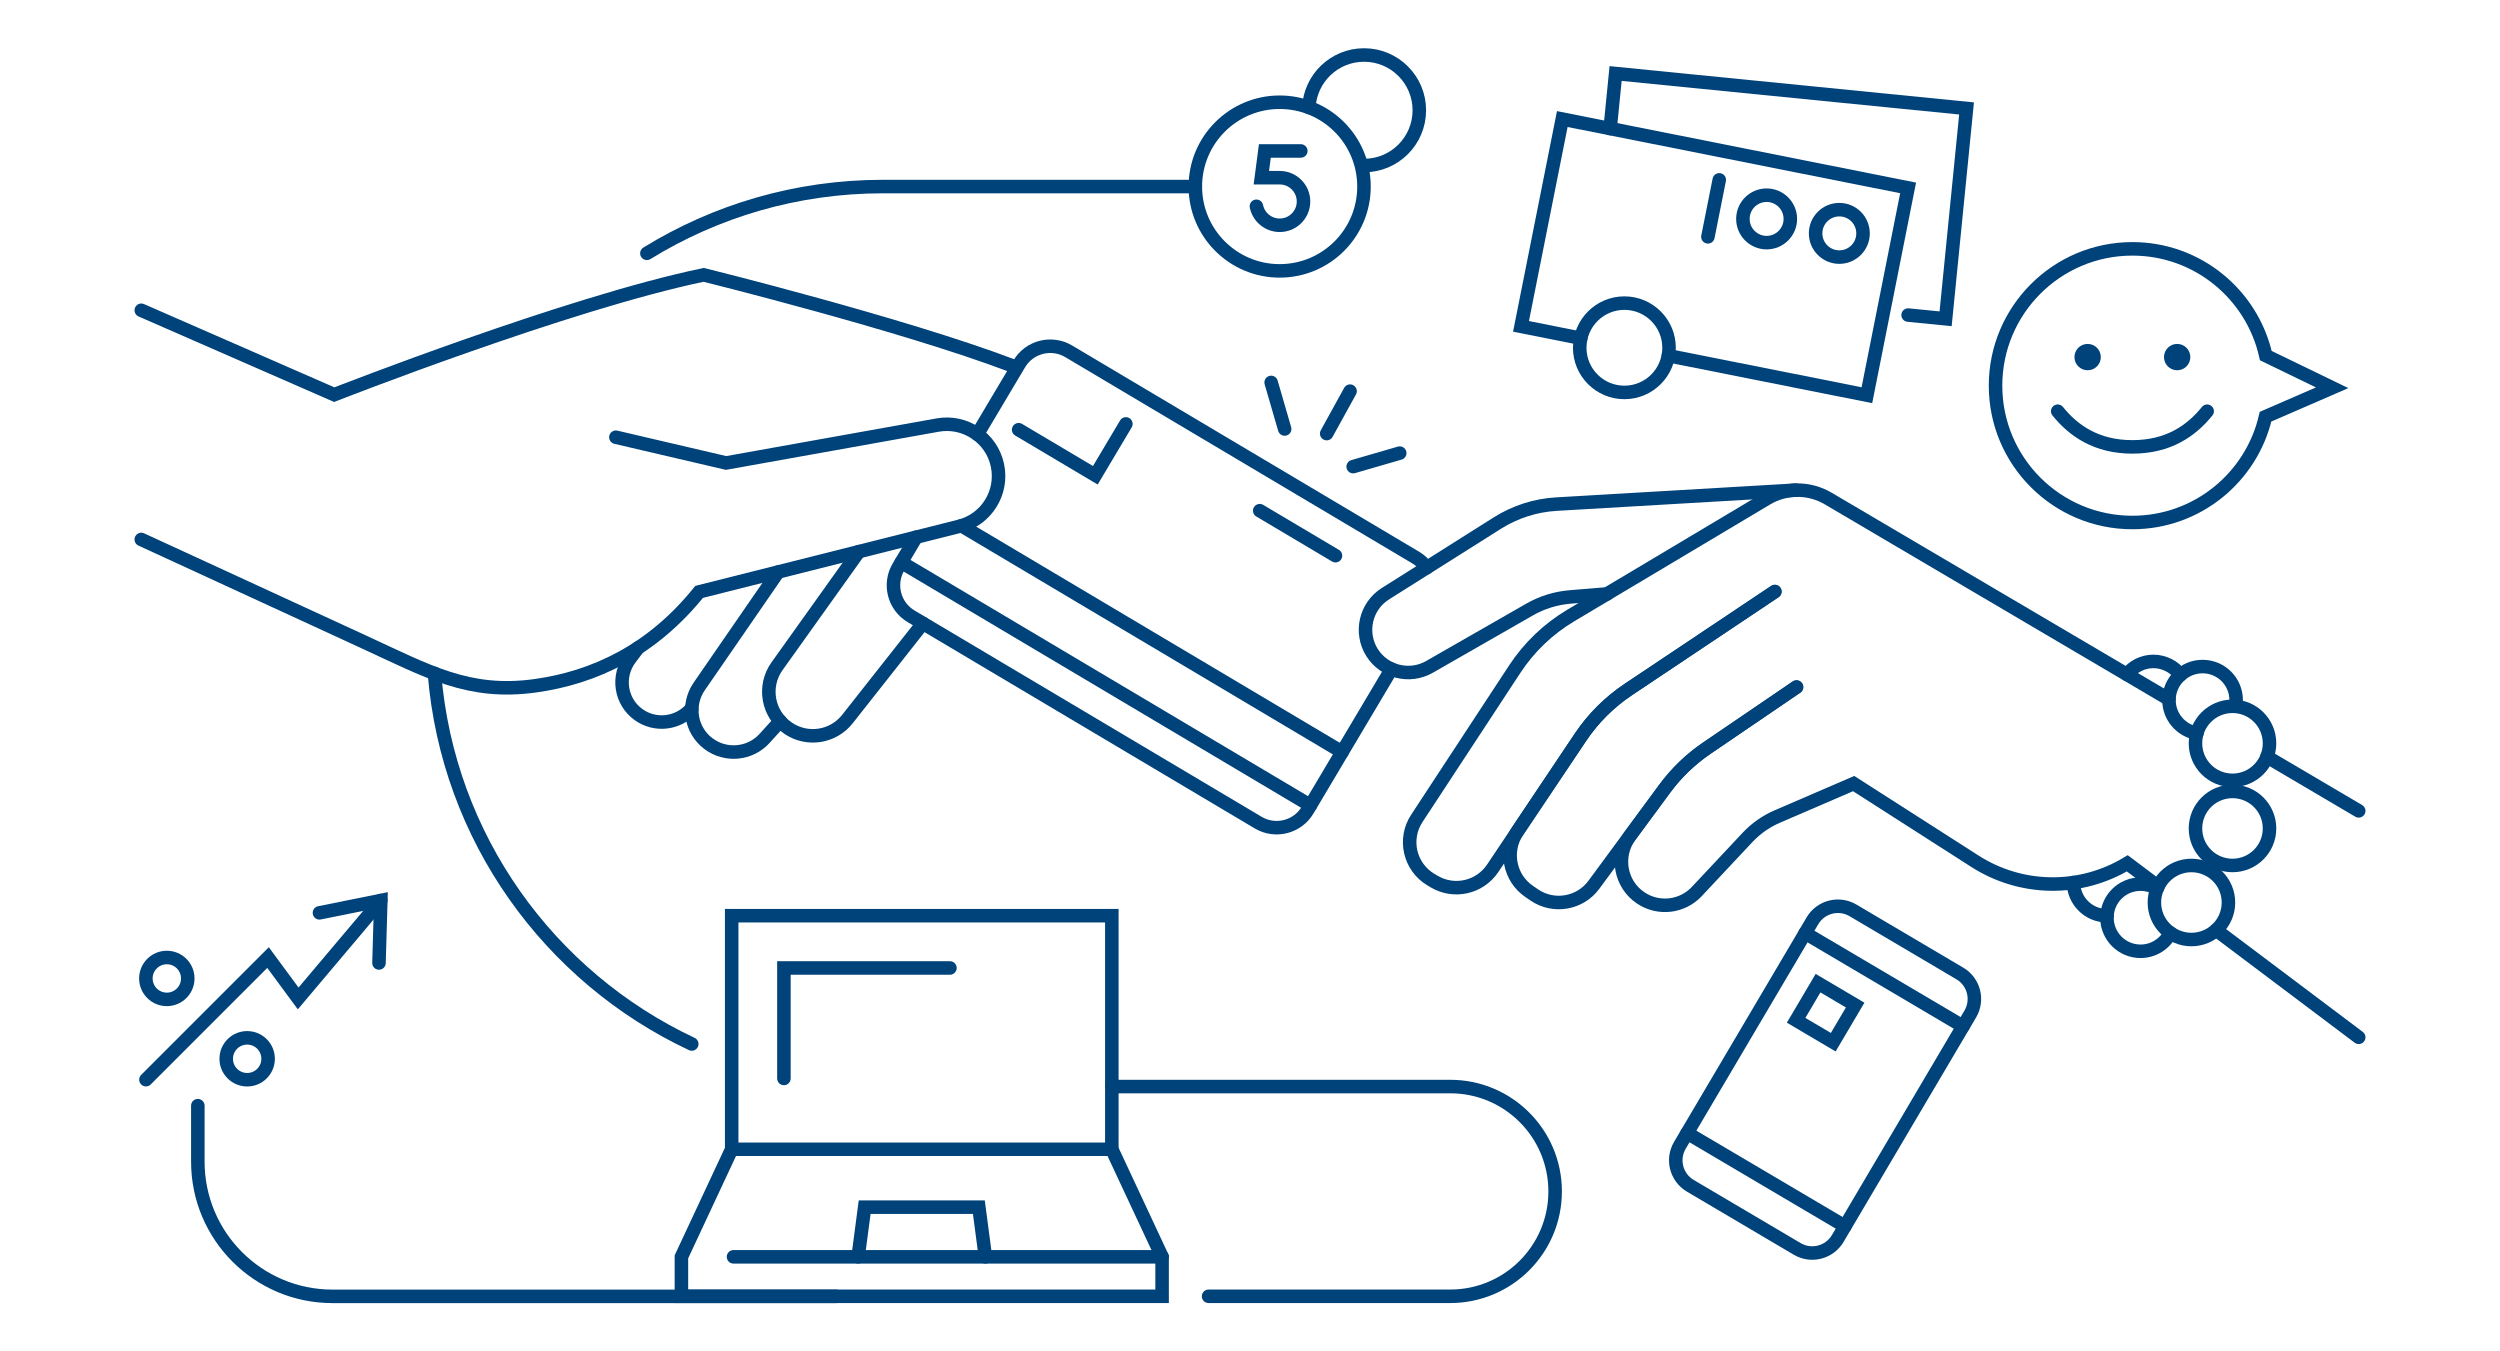 <svg width="370" height="200" viewBox="0 0 370 200" fill="none" xmlns="http://www.w3.org/2000/svg">
<path d="M193.71 15.9C193.93 11.58 197.5 8.14 201.88 8.14C206.4 8.14 210.06 11.8 210.06 16.32C210.06 20.84 206.4 24.5 201.88 24.5" stroke="#00427A" stroke-width="2" stroke-miterlimit="10" stroke-linecap="round"/>
<path d="M24.69 147.91C26.402 147.91 27.79 146.522 27.79 144.81C27.79 143.098 26.402 141.71 24.69 141.71C22.978 141.71 21.59 143.098 21.59 144.81C21.59 146.522 22.978 147.91 24.69 147.91Z" stroke="#00427A" stroke-width="2" stroke-miterlimit="10" stroke-linecap="round"/>
<path d="M36.58 159.8C38.292 159.8 39.68 158.412 39.68 156.7C39.68 154.988 38.292 153.6 36.58 153.6C34.868 153.6 33.48 154.988 33.48 156.7C33.48 158.412 34.868 159.8 36.58 159.8Z" stroke="#00427A" stroke-width="2" stroke-miterlimit="10" stroke-linecap="round"/>
<path d="M21.6 159.79L39.67 141.72L44.13 147.77L56.36 133.27" stroke="#00427A" stroke-width="2" stroke-miterlimit="10" stroke-linecap="round"/>
<path d="M56.09 142.52L56.36 133.27L47.28 135.1" stroke="#00427A" stroke-width="2" stroke-miterlimit="10" stroke-linecap="round"/>
<path d="M178.87 191.85H214.64C223.21 191.85 230.16 184.9 230.16 176.33C230.16 167.76 223.21 160.81 214.64 160.81H164.55" stroke="#00427A" stroke-width="2" stroke-miterlimit="10" stroke-linecap="round"/>
<path d="M29.28 163.64V171.93C29.28 182.93 38.2 191.86 49.21 191.86H123.78" stroke="#00427A" stroke-width="2" stroke-miterlimit="10" stroke-linecap="round"/>
<path d="M189.39 40.09C196.283 40.09 201.87 34.502 201.87 27.61C201.87 20.717 196.283 15.13 189.39 15.13C182.498 15.13 176.91 20.717 176.91 27.61C176.91 34.502 182.498 40.09 189.39 40.09Z" stroke="#00427A" stroke-width="2" stroke-miterlimit="10" stroke-linecap="round"/>
<path d="M185.95 30.53C186.28 32.14 187.7 33.34 189.4 33.34C191.35 33.34 192.92 31.76 192.92 29.82C192.92 27.88 191.34 26.3 189.4 26.3H186.68L187.2 22.34H192.52" stroke="#00427A" stroke-width="2" stroke-miterlimit="10" stroke-linecap="round"/>
<path d="M233.95 50.06L225.11 48.3L231.22 17.62L282.4 27.81L276.3 58.49L246.92 52.64" stroke="#00427A" stroke-width="2" stroke-miterlimit="10" stroke-linecap="round"/>
<path d="M240.41 58.08C244.061 58.08 247.02 55.121 247.02 51.47C247.02 47.82 244.061 44.86 240.41 44.86C236.759 44.86 233.8 47.82 233.8 51.47C233.8 55.121 236.759 58.08 240.41 58.08Z" stroke="#00427A" stroke-width="2" stroke-miterlimit="10" stroke-linecap="round"/>
<path d="M145.84 186.009L144.87 178.659H127.97L127 186.009" stroke="#00427A" stroke-width="2" stroke-miterlimit="10" stroke-linecap="round"/>
<path d="M139.84 191.85H100.85V186.01L108.29 170.09V135.52H164.55V170.09L171.99 186.01V191.85H139.84Z" stroke="#00427A" stroke-width="2" stroke-miterlimit="10" stroke-linecap="round"/>
<path d="M108.56 186.01H171.99" stroke="#00427A" stroke-width="2" stroke-miterlimit="10" stroke-linecap="round"/>
<path d="M108.29 170.09H164.55" stroke="#00427A" stroke-width="2" stroke-miterlimit="10" stroke-linecap="round"/>
<path d="M116.02 159.61V143.26H140.59" stroke="#00427A" stroke-width="2" stroke-miterlimit="10" stroke-linecap="round"/>
<path d="M290.057 144.075L274.239 134.735C272.156 133.505 269.47 134.196 268.24 136.279L248.624 169.501C247.395 171.584 248.086 174.269 250.169 175.499L265.987 184.839C268.07 186.069 270.756 185.378 271.986 183.295L291.602 150.073C292.832 147.99 292.14 145.305 290.057 144.075Z" stroke="#00427A" stroke-width="2" stroke-miterlimit="10" stroke-linecap="round"/>
<path d="M273.05 181.48L249.69 167.69" stroke="#00427A" stroke-width="2" stroke-miterlimit="10" stroke-linecap="round"/>
<path d="M274.564 148.752L269.07 145.508L265.826 151.002L271.32 154.245L274.564 148.752Z" stroke="#00427A" stroke-width="2" stroke-miterlimit="10" stroke-linecap="round"/>
<path d="M290.52 151.89L267.16 138.1" stroke="#00427A" stroke-width="2" stroke-miterlimit="10" stroke-linecap="round"/>
<path d="M304.54 60.86C306.87 63.75 310.27 66.14 315.6 66.14C320.93 66.14 324.33 63.75 326.66 60.86" stroke="#00427A" stroke-width="2" stroke-miterlimit="10" stroke-linecap="round"/>
<path d="M322.22 54.8C323.297 54.8 324.17 53.927 324.17 52.85C324.17 51.773 323.297 50.9 322.22 50.9C321.143 50.9 320.27 51.773 320.27 52.85C320.27 53.927 321.143 54.8 322.22 54.8Z" fill="#00427A"/>
<path d="M308.97 54.8C310.047 54.8 310.92 53.927 310.92 52.85C310.92 51.773 310.047 50.9 308.97 50.9C307.893 50.9 307.02 51.773 307.02 52.85C307.02 53.927 307.893 54.8 308.97 54.8Z" fill="#00427A"/>
<path d="M345.16 57.39L335.34 52.63C333.31 43.59 325.25 36.83 315.59 36.83C304.41 36.83 295.34 45.9 295.34 57.08C295.34 68.26 304.41 77.33 315.59 77.33C325.19 77.33 333.22 70.64 335.3 61.67L345.16 57.39Z" stroke="#00427A" stroke-width="2" stroke-miterlimit="10" stroke-linecap="round"/>
<path d="M262.68 87.55L240.97 102.06C238.18 103.93 235.78 106.32 233.91 109.11L224.59 123.02C222.61 125.97 223.4 129.96 226.34 131.95L227.1 132.47C229.96 134.4 233.84 133.73 235.89 130.95L246.38 116.71C248.1 114.38 250.2 112.36 252.59 110.73L265.88 101.68" stroke="#00427A" stroke-width="2" stroke-miterlimit="10" stroke-linecap="round"/>
<path d="M314.79 99.81C315.7 98.64 317.12 97.89 318.71 97.89C320.3 97.89 321.79 98.68 322.7 99.89" stroke="#00427A" stroke-width="2" stroke-miterlimit="10" stroke-linecap="round"/>
<path d="M335.51 112.01L349.09 120.01" stroke="#00427A" stroke-width="2" stroke-miterlimit="10" stroke-linecap="round"/>
<path d="M262.68 87.55L240.97 102.06C238.18 103.93 235.78 106.32 233.91 109.11L220.91 128.52C219 131.36 215.21 132.22 212.26 130.47L211.78 130.19C208.63 128.31 207.67 124.19 209.69 121.12L224.17 99.05C226.3 95.8 229.14 93.08 232.48 91.09L261.47 73.8C264.27 72.13 267.76 72.12 270.57 73.78L320.99 103.48" stroke="#00427A" stroke-width="2" stroke-miterlimit="10" stroke-linecap="round"/>
<path d="M265.72 72.54L230.34 74.61C227.24 74.79 224.23 75.76 221.6 77.42L205.04 87.87C202.09 89.73 201.21 93.64 203.07 96.59C204.88 99.45 208.62 100.38 211.56 98.7L226.38 90.21C228.21 89.16 230.25 88.53 232.35 88.35L237.85 87.9" stroke="#00427A" stroke-width="2" stroke-miterlimit="10" stroke-linecap="round"/>
<path d="M327.99 137.65L349.09 153.52" stroke="#00427A" stroke-width="2" stroke-miterlimit="10" stroke-linecap="round"/>
<path d="M265.89 101.69L252.6 110.74C250.21 112.37 248.11 114.39 246.39 116.72L241.23 123.72C239.05 126.68 239.78 130.86 242.84 132.9C245.46 134.65 248.96 134.25 251.12 131.95L258.65 123.92C259.87 122.62 261.35 121.58 262.98 120.87L274.34 115.97L292.3 127.47C299.14 131.85 307.88 131.97 314.84 127.77L319.39 131.19" stroke="#00427A" stroke-width="2" stroke-miterlimit="10" stroke-linecap="round"/>
<path d="M330.41 128.09C333.436 128.09 335.89 125.636 335.89 122.61C335.89 119.583 333.436 117.13 330.41 117.13C327.383 117.13 324.93 119.583 324.93 122.61C324.93 125.636 327.383 128.09 330.41 128.09Z" stroke="#00427A" stroke-width="2" stroke-miterlimit="10" stroke-linecap="round"/>
<path d="M324.33 139.05C327.357 139.05 329.81 136.596 329.81 133.57C329.81 130.543 327.357 128.09 324.33 128.09C321.304 128.09 318.85 130.543 318.85 133.57C318.85 136.596 321.304 139.05 324.33 139.05Z" stroke="#00427A" stroke-width="2" stroke-miterlimit="10" stroke-linecap="round"/>
<path d="M330.41 115.49C333.436 115.49 335.89 113.037 335.89 110.01C335.89 106.984 333.436 104.53 330.41 104.53C327.383 104.53 324.93 106.984 324.93 110.01C324.93 113.037 327.383 115.49 330.41 115.49Z" stroke="#00427A" stroke-width="2" stroke-miterlimit="10" stroke-linecap="round"/>
<path d="M325.14 108.52C322.8 108.12 321.01 106.08 321.01 103.62C321.01 100.88 323.23 98.65 325.98 98.65C328.73 98.65 330.95 100.87 330.95 103.62C330.95 103.93 330.92 104.23 330.87 104.52" stroke="#00427A" stroke-width="2" stroke-miterlimit="10" stroke-linecap="round"/>
<path d="M321.22 138.08C320.4 139.69 318.72 140.79 316.8 140.79C314.06 140.79 311.83 138.57 311.83 135.82C311.83 133.07 314.05 130.85 316.8 130.85C317.69 130.85 318.53 131.09 319.26 131.5" stroke="#00427A" stroke-width="2" stroke-miterlimit="10" stroke-linecap="round"/>
<path d="M311.84 135.53C309.11 135.53 306.9 133.33 306.87 130.61" stroke="#00427A" stroke-width="2" stroke-miterlimit="10" stroke-linecap="round"/>
<path d="M20.91 79.84C25.31 81.86 34.47 86.09 53.58 94.88C63.34 99.37 69.31 102.85 79.18 101.5C88.04 100.28 96.54 96.21 103.47 87.6L142 77.89C146 76.88 148.48 72.89 147.62 68.86C146.76 64.81 142.84 62.18 138.77 62.91L107.46 68.52L91.15 64.71" stroke="#00427A" stroke-width="2" stroke-miterlimit="10" stroke-linecap="round"/>
<path d="M20.91 45.92L49.47 58.41C49.47 58.41 83.99 44.86 104.15 40.68C104.15 40.68 133.48 47.94 149.71 54.09" stroke="#00427A" stroke-width="2" stroke-miterlimit="10" stroke-linecap="round"/>
<path d="M127.11 81.64L115 98.6C112.87 101.58 113.62 105.73 116.65 107.78C119.48 109.7 123.31 109.1 125.42 106.42L136.59 92.25" stroke="#00427A" stroke-width="2" stroke-miterlimit="10" stroke-linecap="round"/>
<path d="M115.17 84.649L103.48 101.599C101.61 104.319 102.19 108.029 104.81 110.029C107.37 111.989 111.01 111.659 113.17 109.269L115.47 106.729" stroke="#00427A" stroke-width="2" stroke-miterlimit="10" stroke-linecap="round"/>
<path d="M94.43 95.89L93.24 97.47C91.26 100.11 91.84 103.86 94.52 105.77C96.98 107.53 100.37 107.13 102.36 104.85V104.83" stroke="#00427A" stroke-width="2" stroke-miterlimit="10" stroke-linecap="round"/>
<path d="M144.65 64.27L150.85 53.85C152.35 51.32 155.63 50.49 158.16 51.99L209.54 82.53C210.2 82.92 210.74 83.43 211.16 84.02" stroke="#00427A" stroke-width="2" stroke-miterlimit="10" stroke-linecap="round"/>
<path d="M205.93 99.03L193.53 119.89C192.03 122.42 188.75 123.25 186.22 121.75L134.84 91.21C132.31 89.71 131.48 86.43 132.98 83.9L135.59 79.5" stroke="#00427A" stroke-width="2" stroke-miterlimit="10" stroke-linecap="round"/>
<path d="M193.93 119.2L133.39 83.22" stroke="#00427A" stroke-width="2" stroke-miterlimit="10" stroke-linecap="round"/>
<path d="M198.63 111.3L142.3 77.81" stroke="#00427A" stroke-width="2" stroke-miterlimit="10" stroke-linecap="round"/>
<path d="M186.44 75.58L197.65 82.24" stroke="#00427A" stroke-width="2" stroke-miterlimit="10" stroke-linecap="round"/>
<path d="M150.76 63.6L162.11 70.34L166.63 62.74" stroke="#00427A" stroke-width="2" stroke-miterlimit="10" stroke-linecap="round"/>
<path d="M196.35 64.17L199.81 57.89" stroke="#00427A" stroke-width="2" stroke-miterlimit="10" stroke-linecap="round"/>
<path d="M190.13 63.49L188.13 56.6" stroke="#00427A" stroke-width="2" stroke-miterlimit="10" stroke-linecap="round"/>
<path d="M207.16 67.06L200.27 69.06" stroke="#00427A" stroke-width="2" stroke-miterlimit="10" stroke-linecap="round"/>
<path d="M64.3 99.67C66.27 123.99 81.31 144.61 102.38 154.51" stroke="#00427A" stroke-width="2" stroke-miterlimit="10" stroke-linecap="round"/>
<path d="M176.91 27.61H130.67C117.86 27.61 105.9 31.23 95.74 37.49" stroke="#00427A" stroke-width="2" stroke-miterlimit="10" stroke-linecap="round"/>
<path d="M272.22 38.05C274.158 38.05 275.73 36.479 275.73 34.54C275.73 32.602 274.158 31.03 272.22 31.03C270.281 31.03 268.71 32.602 268.71 34.54C268.71 36.479 270.281 38.05 272.22 38.05Z" stroke="#00427A" stroke-width="2" stroke-miterlimit="10" stroke-linecap="round"/>
<path d="M261.46 35.91C263.398 35.91 264.97 34.338 264.97 32.4C264.97 30.461 263.398 28.89 261.46 28.89C259.521 28.89 257.95 30.461 257.95 32.4C257.95 34.338 259.521 35.91 261.46 35.91Z" stroke="#00427A" stroke-width="2" stroke-miterlimit="10" stroke-linecap="round"/>
<path d="M254.45 26.62L252.77 35.05" stroke="#00427A" stroke-width="2" stroke-miterlimit="10" stroke-linecap="round"/>
<path d="M238.3 19.03L239.11 10.88L291.05 16.05L287.95 47.18L282.4 46.63" stroke="#00427A" stroke-width="2" stroke-miterlimit="10" stroke-linecap="round"/>
</svg>
